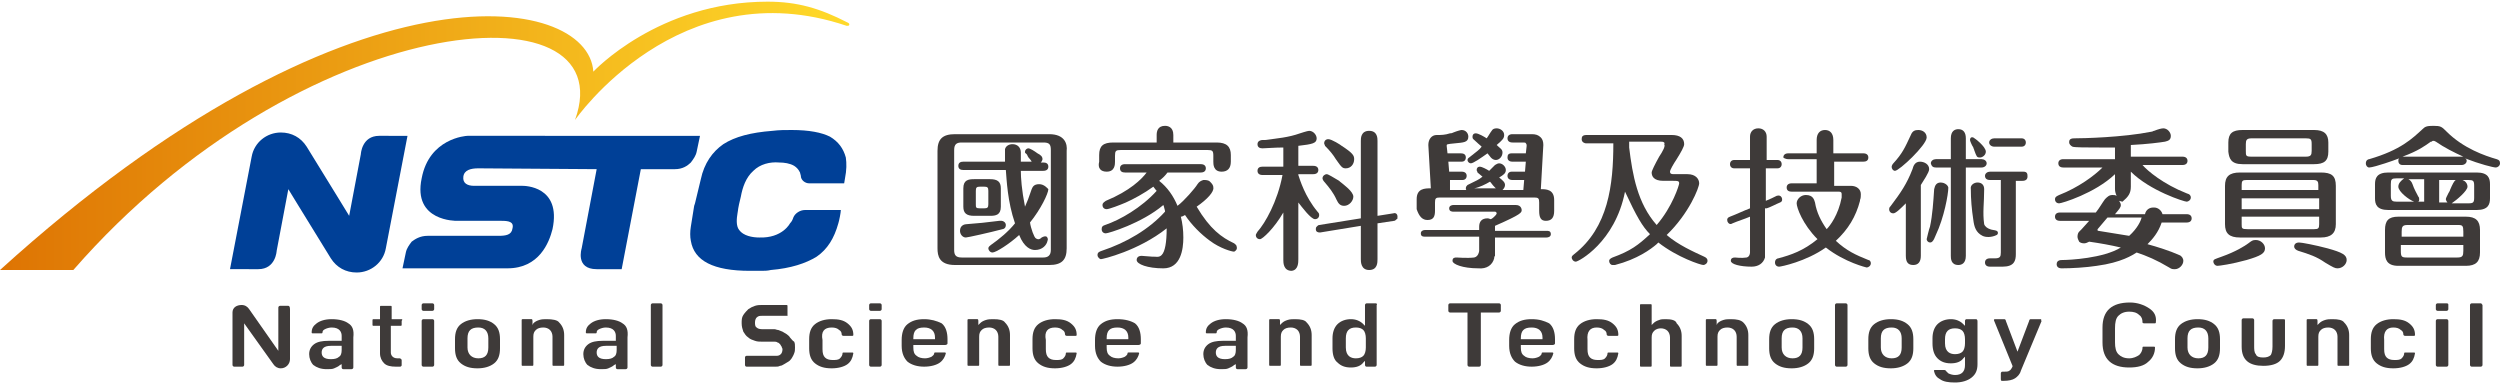 <?xml version="1.0" encoding="utf-8"?>
<!-- Generator: Adobe Illustrator 26.3.1, SVG Export Plug-In . SVG Version: 6.00 Build 0)  -->
<svg version="1.1" id="圖層_1" xmlns="http://www.w3.org/2000/svg" xmlns:xlink="http://www.w3.org/1999/xlink" x="0px" y="0px"
	 width="300px" height="46px" viewBox="0 0 300 46" style="enable-background:new 0 0 300 46;" xml:space="preserve">
<style type="text/css">
	.st0{fill:#3E3A39;}
	.st1{fill:url(#SVGID_1_);}
	.st2{fill:#004097;}
</style>
<g>
	<g>
		<g>
			<g>
				<path class="st0" d="M125.9,16.1h-11.3c-1.5,0-2.1,0.6-2.1,2v11.7c0,0.9,0.2,2,2.1,2h11.3c1.5,0,2.1-0.6,2.1-2V18.1
					C128.1,17.3,127.8,16.1,125.9,16.1z M125.2,30.9h-9.8c-0.7,0-0.9-0.3-0.9-0.9V18c0-0.7,0.3-0.9,0.9-0.9h9.8
					c0.7,0,0.9,0.2,0.9,0.9v12C126.1,30.7,125.7,30.9,125.2,30.9z"/>
				<path class="st0" d="M118.8,25.9c0.7,0,1.3-0.1,1.3-1.1v-2.2c0-0.8-0.4-1.1-1.3-1.1h-1.9c-0.7,0-1.3,0.1-1.3,1.1v2.2
					c0,0.8,0.4,1.1,1.3,1.1H118.8z M117.1,24.5v-1.6c0-0.4,0.1-0.5,0.5-0.5h0.5c0.4,0,0.5,0.1,0.5,0.5v1.6c0,0.4-0.1,0.5-0.5,0.5
					h-0.5C117.1,25,117.1,24.9,117.1,24.5z"/>
				<path class="st0" d="M124.7,22.1c-0.7,0-0.8,0.4-0.9,0.6l0,0c-0.4,1.2-0.5,1.4-0.8,2.1c-0.4-2-0.5-3.5-0.5-4.3h2.7
					c0.4,0,0.6-0.2,0.6-0.5c0-0.4-0.3-0.5-0.6-0.5h-0.3c0.1-0.1,0.2-0.3,0.2-0.4c0-0.3-0.2-0.5-0.6-0.7c-0.4-0.3-0.9-0.6-1.1-0.6
					c-0.2,0-0.4,0.2-0.4,0.4c0,0.1,0,0.2,0.1,0.2c0.1,0.1,0.2,0.2,0.2,0.3c0.1,0.2,0.2,0.3,0.3,0.4c0.1,0.1,0.2,0.3,0.2,0.3h-1.3
					v-1.1c0-0.6-0.4-1-1-1c-0.4,0-0.8,0.2-0.9,0.6c0,0.2,0,1.1,0,1.5h-5c-0.3,0-0.6,0.1-0.6,0.5c0,0.4,0.3,0.5,0.6,0.5h5.1
					c0.1,1.2,0.2,3.8,1.1,6.4c-0.8,1-1.9,1.9-2.9,2.6c-0.1,0.1-0.3,0.2-0.3,0.4c0,0.2,0.2,0.5,0.5,0.5c0.4,0,2-1,3.2-2.1
					c0.6,1.5,1.4,1.8,1.9,1.8c0,0,0,0,0,0c0.9,0,1.4-0.6,1.5-1.1c0.1-0.2,0-0.4-0.1-0.5c-0.2-0.1-0.4,0-0.6,0.1
					c-0.2,0.2-0.4,0.3-0.7,0.1c-0.2-0.1-0.6-1.2-0.7-1.9c1.3-1.6,2.2-3.5,2.2-4C125.7,22.6,125.3,22.1,124.7,22.1z"/>
				<path class="st0" d="M120.3,27.5c0.1,0,0.4-0.1,0.4-0.5c0-0.3-0.3-0.5-0.5-0.5c0,0-0.1,0-0.2,0c0,0-0.1,0-0.1,0
					c-1.5,0.2-2.6,0.3-3.9,0.4l0,0c-0.2,0-0.8,0.1-0.8,0.8c0,0.4,0.3,0.8,0.7,0.8C116.1,28.5,118.8,27.9,120.3,27.5L120.3,27.5z"/>
				<path class="st0" d="M295.9,26h-8.1c-1.2,0-1.6,0.5-1.6,1.6v2.7c0,0.8,0.2,1.6,1.6,1.6h8.1c1.2,0,1.7-0.5,1.7-1.6v-2.7
					C297.6,26.5,297.1,26,295.9,26z M295.6,29.4v0.7c0,0.6-0.1,0.8-0.7,0.8h-6.1c-0.6,0-0.7-0.1-0.7-0.8v-0.7H295.6z M295.6,27.8
					v0.6h-7.4v-0.6c0-0.6,0.1-0.8,0.7-0.8h6.1C295.5,27,295.6,27.1,295.6,27.8z"/>
				<path class="st0" d="M297.2,20.7h-10.6c-1.4,0-1.6,0.7-1.6,1.4v1.7c0,0.7,0.2,1.4,1.6,1.4h10.6c1.4,0,1.6-0.7,1.6-1.4v-1.7
					C298.8,21.4,298.6,20.7,297.2,20.7z M290.3,23.9c0-0.1,0-0.2-0.1-0.3c-0.2-0.4-0.5-0.9-0.7-1.5l0,0c-0.1-0.3-0.3-0.5-0.5-0.6
					h1.9v2.7h-0.8C290.3,24.2,290.3,24.1,290.3,23.9z M287.8,22.4c0,0.6,1.3,1.6,1.9,1.8h-2.1c-0.5,0-0.7-0.1-0.7-0.7v-1.4
					c0-0.6,0.1-0.7,0.7-0.7h0.9C288.1,21.7,287.8,22,287.8,22.4z M296.1,22.4c0-0.4-0.3-0.7-0.6-0.8h0.7c0.6,0,0.7,0.1,0.7,0.7v1.4
					c0,0.6-0.1,0.7-0.7,0.7h-2C294.8,24,296.1,22.9,296.1,22.4z M294,22.8c0,0.1-0.1,0.2-0.2,0.4c-0.2,0.4-0.3,0.6-0.3,0.7
					c0,0.1,0.1,0.3,0.2,0.4h-1v-2.7h2C294.5,21.7,294.3,22.1,294,22.8z"/>
				<path class="st0" d="M299.6,19.1c-1.4-0.4-4-1.3-6-3.3c-0.6-0.6-0.7-0.7-1.6-0.7c-0.8,0-1,0.1-1.3,0.4c-1.2,1.1-2.6,2.5-6.4,3.6
					c-0.1,0-0.4,0.1-0.4,0.5c0,0.3,0.2,0.5,0.4,0.5c0.3,0,1.3-0.3,1.9-0.5c0.6-0.2,1.2-0.4,1.7-0.6c-0.1,0.1-0.1,0.2-0.1,0.3
					c0,0.2,0.1,0.5,0.5,0.5h7.1c0.3,0,0.6-0.2,0.6-0.5c0-0.1,0-0.2-0.2-0.3c1.8,0.7,3.4,1.1,3.7,1.1c0.2,0,0.5-0.2,0.5-0.5
					C300,19.3,299.9,19.2,299.6,19.1z M295.4,18.8h-7.1c1.9-0.7,2.7-1.3,3.4-1.8l0.1,0c0.1-0.1,0.1-0.1,0.2-0.1c0.1,0,0.1,0,0.3,0.1
					c1,0.7,2.2,1.3,3.3,1.8C295.5,18.8,295.5,18.8,295.4,18.8z"/>
				<path class="st0" d="M155.8,31.1v-6.8c0.4,0.5,1.5,2,2,2c0.3,0,0.5-0.2,0.5-0.5c0-0.2-0.1-0.3-0.2-0.4c-1.5-1.8-2.1-3.8-2.3-4.4
					v-0.1h1.8c0.4,0,0.6-0.2,0.6-0.5c0-0.3-0.2-0.5-0.6-0.5h-1.8v-2.4c1.7-0.2,2.2-0.3,2.2-0.9c0-0.4-0.4-0.9-0.9-0.9
					c-0.2,0-1.1,0.3-1.1,0.3c-1.4,0.5-2.7,0.6-4.2,0.8l-0.3,0c-0.2,0-0.6,0.1-0.6,0.5c0,0.4,0.3,0.5,0.6,0.5c0.3,0,1.5-0.1,2.5-0.1
					V20h-2.5c-0.3,0-0.6,0.1-0.6,0.5c0,0.3,0.2,0.5,0.6,0.5h2.4c-0.6,3.2-2.1,5.8-3,6.8c-0.1,0.2-0.2,0.3-0.2,0.4
					c0,0.3,0.2,0.5,0.5,0.5c0.3,0,1.7-1.3,2.8-3.2v5.7c0,0.3,0,1.3,1,1.3C155.8,32.4,155.8,31.5,155.8,31.1z"/>
				<path class="st0" d="M160.4,24c0.2,0.4,0.4,0.7,0.9,0.7c0.6,0,1.1-0.6,1.1-1.1c0-0.6-1.1-1.4-1.6-1.8c0,0-0.1-0.1-0.1-0.1
					c-0.7-0.4-1.3-0.8-1.5-0.8c-0.2,0-0.5,0.2-0.5,0.5c0,0.1,0.1,0.3,0.2,0.4C159.5,22.5,160,23.1,160.4,24z"/>
				<path class="st0" d="M160.3,19.1L160.3,19.1c0.7,1,0.8,1.1,1.2,1.1c0.6,0,1-0.5,1-1.1c0-0.4-0.1-0.7-1.5-1.6
					c-0.1-0.1-1.2-0.8-1.6-0.8c-0.3,0-0.5,0.2-0.5,0.5c0,0.1,0.1,0.2,0.1,0.3C159.6,18.1,160,18.6,160.3,19.1z"/>
				<path class="st0" d="M167.7,26c0-0.3-0.2-0.5-0.5-0.4l-1.9,0.3v-9c0-0.3,0-1.2-1-1.2c-1,0-1,0.9-1,1.2v9.3l-5,0.8
					c-0.1,0-0.2,0.1-0.3,0.2c-0.1,0.1-0.1,0.2-0.1,0.3c0,0.3,0.2,0.4,0.5,0.4c0,0,0,0,0,0l4.9-0.8v4c0,0.3,0,1.3,1,1.3
					c1,0,1-0.9,1-1.3v-4.3l2-0.3c0.1,0,0.2-0.1,0.3-0.2C167.7,26.3,167.7,26.2,167.7,26z"/>
				<path class="st0" d="M270.7,28.8c-0.4,0-0.5,0.1-0.9,0.4c-0.4,0.3-1.5,1-3.2,1.6c-0.8,0.3-1,0.3-1,0.6c0,0.2,0.2,0.5,0.5,0.5
					c0.2,0,1.7-0.2,3.5-0.7c1.7-0.5,2.2-0.8,2.2-1.4C271.8,29.3,271.3,28.8,270.7,28.8z"/>
				<path class="st0" d="M268.8,28.5h9.7c1.2,0,1.8-0.5,1.8-1.6v-4.6c0-1.2-0.5-1.6-1.8-1.6h-9.7c-1.3,0-1.8,0.5-1.8,1.6v4.6
					C267,28,267.5,28.5,268.8,28.5z M269,22.8v-0.6c0-0.5,0.1-0.6,0.6-0.6h8c0.5,0,0.6,0.2,0.6,0.6v0.6H269z M269,25.1v-1.3h9.3v1.3
					H269z M269,26.9v-0.9h9.3v0.9c0,0.5-0.1,0.6-0.6,0.6h-8C269,27.5,269,27.4,269,26.9z"/>
				<path class="st0" d="M269.1,19.7h8.6c1.2,0,1.7-0.4,1.7-1.5v-1.1c0-1-0.5-1.5-1.7-1.5h-8.6c-1.2,0-1.7,0.4-1.7,1.5v1.1
					C267.5,19,267.7,19.7,269.1,19.7z M269.5,18.1v-0.8c0-0.5,0.1-0.7,0.7-0.7h6.5c0.6,0,0.7,0.1,0.7,0.7v0.8c0,0.5-0.1,0.7-0.7,0.7
					h-6.5C269.5,18.8,269.5,18.7,269.5,18.1z"/>
				<path class="st0" d="M279.3,29.8c-1.5-0.4-3.1-0.7-3.4-0.7c-0.4,0-0.6,0.2-0.6,0.5c0,0.2,0.2,0.4,0.5,0.5
					c1.3,0.4,2.2,0.7,3.2,1.4c1,0.6,1.2,0.7,1.5,0.7c0.6,0,1.1-0.5,1.1-1C281.6,30.6,281.1,30.3,279.3,29.8z"/>
				<path class="st0" d="M228.7,30.7c0,0.8,0.3,1.1,0.9,1.1c0.6,0,0.9-0.4,0.9-1.1v-8.5c0.3-0.5,1-1.5,1-1.9c0-0.6-0.6-0.9-1.1-0.9
					c-0.6,0-0.8,0.5-0.9,0.9l0,0c-0.7,1.8-1.4,2.8-2.6,4.4c-0.1,0.1-0.2,0.2-0.2,0.4c0,0.3,0.2,0.5,0.5,0.5c0.3,0,0.9-0.6,1.5-1.2
					V30.7z"/>
				<path class="st0" d="M227.4,20.5c0.5,0,3.8-3.1,3.8-4c0-0.6-0.5-0.9-1-0.9c-0.4,0-0.7,0.1-0.9,0.6c-0.7,1.5-1,2.2-2.1,3.4
					c-0.1,0.1-0.2,0.3-0.2,0.4C227,20.3,227.2,20.5,227.4,20.5z"/>
				<path class="st0" d="M232.9,21.9c-0.5,0-0.7,0.3-0.8,0.8c-0.1,1.5-0.2,3.1-0.5,4.5c-0.1,0.2-0.4,1.5-0.4,1.5
					c0,0.2,0.2,0.4,0.4,0.4c0.2,0,0.4-0.1,0.7-0.9c1-2.1,1.5-4.9,1.5-5.7C233.7,22.1,233.2,21.9,232.9,21.9z"/>
				<path class="st0" d="M232.3,20.1h1.8v10.6c0,0.3,0,1.1,0.9,1.1c0.4,0,0.9-0.2,0.9-1.1V20.1h1.9c0.3,0,0.6-0.2,0.6-0.5
					c0-0.3-0.3-0.5-0.6-0.5h-1.9v-2.5c0-0.7-0.3-1.1-0.9-1.1c-0.4,0-0.9,0.2-0.9,1.1v2.5h-1.8c-0.3,0-0.6,0.2-0.6,0.5
					C231.8,20,232,20.1,232.3,20.1z"/>
				<path class="st0" d="M236.9,18c0.3,0.8,0.3,0.9,0.7,0.9c0.3,0,0.7-0.3,0.7-0.7c0-0.6-1.3-1.6-1.5-1.7c-0.3-0.1-0.4,0.1-0.4,0.3
					c0,0.1,0.2,0.6,0.4,0.9C236.8,17.8,236.9,17.9,236.9,18z"/>
				<path class="st0" d="M242.8,20.6h-4c-0.3,0-0.6,0.2-0.6,0.5c0,0.3,0.2,0.5,0.6,0.5h1.3v8.7c0,0.5-0.1,0.7-0.7,0.7h-0.6
					c-0.4,0-0.6,0.2-0.6,0.5c0,0.3,0.2,0.5,0.6,0.5h1.5c1.4,0,1.6-0.7,1.6-1.5v-8.8h0.8c0.4,0,0.6-0.2,0.6-0.5
					C243.3,20.9,243.3,20.6,242.8,20.6z"/>
				<path class="st0" d="M239.3,17.6h3.3c0.3,0,0.5-0.2,0.5-0.5c0-0.3-0.2-0.5-0.5-0.5h-3.3c-0.3,0-0.6,0.2-0.6,0.5
					C238.7,17.4,239,17.6,239.3,17.6z"/>
				<path class="st0" d="M239.6,28.2c0.2-0.1,0.2-0.4,0-0.5c-0.2-0.1-0.6-0.1-0.8-0.2c-0.3-0.1-0.6-0.3-0.7-0.6
					c-0.2-1.4,0-2.5,0-4.2c0-0.5-0.3-0.8-0.8-0.8c-0.4,0-0.9,0.3-0.8,0.8c0,1.2,0.1,2.4,0.3,3.7c0.1,0.8,0.3,1.5,1.1,1.9
					C238.3,28.5,239,28.5,239.6,28.2z"/>
				<path class="st0" d="M198,28.1c-1.4,1.3-2.3,2-4.5,2.8c-0.2,0.1-0.4,0.2-0.4,0.4c0,0.3,0.2,0.5,0.4,0.5c0.1,0,0.1,0,0.2,0
					c0,0,0.1,0,0.1,0c2.7-0.7,4.3-1.9,5-2.5c0.1-0.1,0.1-0.1,0.2-0.2c2.3,1.8,5.1,2.7,5.4,2.7c0.2,0,0.5-0.2,0.5-0.5
					c0-0.3-0.2-0.4-0.4-0.5l0,0c-1.3-0.6-3.1-1.4-4.5-2.6c2.7-2.6,3.9-5.7,3.9-6.2c0-0.5-0.4-1.1-1.4-1.1h-1.7
					c-0.3,0-0.4-0.1-0.4-0.3c0-0.2,0.4-0.9,0.8-1.5c0.5-0.8,0.9-1.5,0.9-1.8c0-0.7-0.5-1.1-1.5-1.1h-10.2c-0.5,0-0.6,0.2-0.6,0.5
					c0,0.4,0.4,0.5,0.5,0.5h3.3c0,5-0.6,10.1-4.7,13.3c-0.1,0.1-0.3,0.2-0.3,0.4c0,0.2,0.2,0.5,0.5,0.5c0.3,0,4.7-2.3,5.9-8.4
					C196.4,26,197.1,27.2,198,28.1z M199.1,18.8c-0.5,0.9-0.9,1.7-0.9,1.9c0,0.4,0.2,1,1.4,1h1.2c0.5,0,0.7,0,0.7,0.3
					c0,0.2-0.8,2.8-2.7,5c-2.3-2.6-2.9-6-3.3-9.3l0-0.7h3.8c0.1,0,0.3,0,0.4,0.1c0,0,0.1,0.1,0,0.2
					C199.9,17.5,199.5,18.2,199.1,18.8z"/>
				<path class="st0" d="M132.8,20.6c1,0,1-0.9,1-1.2v-0.7c0-0.6,0.1-0.7,0.7-0.7h10.4c0.6,0,0.7,0.1,0.7,0.7v0.7c0,0.3,0,1.2,1,1.2
					c0.7,0,1.1-0.4,1.1-1.2v-0.8c0-1-0.5-1.5-1.7-1.5h-5.2v-0.9c0-1-0.7-1.1-1-1.1c-0.9,0-1,0.7-1,1.1v0.9h-5.2
					c-1.2,0-1.7,0.4-1.7,1.5v0.8C131.7,20.2,132.1,20.6,132.8,20.6z"/>
				<path class="st0" d="M142.2,25.8c0.8,1.2,1.9,2.3,3,3.1c1.2,0.9,2.6,1.3,2.9,1.3c0.2-0.1,0.4-0.3,0.3-0.6c0-0.2-0.2-0.3-0.3-0.4
					l0,0c-1.5-0.7-2.9-1.7-4.5-4.4c1.3-0.9,2.1-1.8,2-2.3c0-0.3-0.2-0.5-0.4-0.7c-0.2-0.2-0.5-0.2-0.8-0.2c-0.3,0.1-0.5,0.2-0.7,0.5
					c-0.3,0.5-1.6,2-2.4,2.6c-0.5-1.2-1.2-2.2-2.2-3c0.5-0.4,0.7-0.6,1-1l0,0h4c0.4,0,0.6-0.2,0.6-0.5c0-0.3-0.2-0.5-0.6-0.5H135
					c-0.4,0-0.6,0.2-0.6,0.5c0,0.4,0.3,0.5,0.6,0.5h2.6c-0.6,0.8-2,2.2-4.9,3.4c-0.1,0.1-0.4,0.2-0.4,0.5c0,0.3,0.2,0.5,0.5,0.5
					c0.3,0,1.6-0.5,2.3-0.8c0.9-0.4,2.2-1.1,3.3-1.9l0,0c0.1,0.1,0.2,0.3,0.4,0.5c-1.8,2-4.4,3.5-6.2,4.1c-0.3,0.1-0.4,0.2-0.4,0.5
					c0,0.3,0.2,0.5,0.5,0.5c0.3,0,4.3-1.2,6.9-3.4c0.1,0.2,0.1,0.4,0.2,0.7l0,0.1c-1.9,2.1-4.6,3.7-7.6,4.7
					c-0.3,0.1-0.5,0.2-0.5,0.5c0,0.3,0.3,0.5,0.4,0.5c0.2,0,4.5-1,7.9-3.7c0,1.7-0.2,2.8-0.6,3.2c-0.3,0.3-0.6,0.2-0.9,0.2
					c-0.1,0-0.1,0-0.2,0l-1.3-0.1c-0.4,0-0.6,0.2-0.6,0.5c0,0.5,1.3,1,3.2,1c2.1,0,2.4-2.3,2.4-3.7c0-0.9-0.1-1.7-0.3-2.5
					C141.9,26,142,25.9,142.2,25.8L142.2,25.8z"/>
				<path class="st0" d="M171.3,26.4c0.7,0,0.9-0.4,0.9-1.1v-1c0-0.5,0.1-0.6,0.6-0.6h11.3c0.5,0,0.6,0.1,0.6,0.6v1
					c0,0.8,0.2,1.2,0.8,1.2c0.7,0,1-0.4,1-1.2V24c0-1.3-1-1.3-1.6-1.3l0.3-5.3c0-0.4-0.1-0.7-0.3-0.9c-0.3-0.3-0.6-0.4-1.1-0.4h-2.3
					c-0.4,0-0.6,0.2-0.6,0.5c0,0.3,0.2,0.5,0.6,0.5h1.3c0.1,0,0.3,0,0.3,0.1c0.1,0.1,0.1,0.2,0.1,0.3l-0.1,0.9h-1.7
					c-0.4,0-0.5,0.2-0.5,0.5c0,0.3,0.2,0.5,0.6,0.5h1.6l-0.1,1.2h-1.6c-0.3,0-0.5,0.2-0.5,0.5c0,0.3,0.2,0.5,0.6,0.5h1.4l-0.1,1.2
					h-2.5c0.2-0.2,0.3-0.4,0.3-0.6c0-0.3-0.2-0.5-0.7-0.9c0.5-0.3,0.8-0.5,0.8-0.9c0-0.4-0.4-0.8-0.8-0.8c-0.2,0-0.3,0.1-0.5,0.2
					c-0.1,0.1-0.6,0.6-0.7,0.7c-0.3-0.2-0.9-0.5-1.1-0.5c-0.3,0-0.4,0.2-0.4,0.4c0,0.1,0.1,0.2,0.1,0.3c0.1,0.1,0.5,0.4,0.6,0.5
					c-0.5,0.4-0.6,0.4-1.8,1c-0.1,0.1-0.2,0.2-0.2,0.4c0,0.1,0,0.2,0.1,0.2h-2l0-1.2h1.5c0.3,0,0.5-0.2,0.5-0.5
					c0-0.3-0.2-0.5-0.6-0.5h-1.5l-0.1-1.2h1.6c0.4,0,0.5-0.3,0.5-0.5c0-0.4-0.3-0.5-0.6-0.5h-1.6l-0.1-0.9c0-0.2,0-0.2,1-0.3l0,0
					c1-0.1,1.6-0.1,1.6-0.8c0-0.4-0.3-0.8-0.8-0.8c-0.1,0-0.5,0.1-1,0.3c-0.2,0.1-0.3,0.1-0.4,0.1c-0.6,0.2-1.1,0.2-1.5,0.2l-0.1,0
					c-0.6,0-1,0.5-1,1.2l0.3,5.2c-0.7,0-1.7,0-1.7,1.3v1.2C170.3,26,170.7,26.4,171.3,26.4z M178.8,21.8c0.2,0.2,0.2,0.3,0.6,0.7
					c0,0,0.1,0.1,0.1,0.1h-2.6C177.5,22.5,178.3,22.1,178.8,21.8z"/>
				<path class="st0" d="M179.3,31C179.3,31,179.3,31,179.3,31c0-0.1,0-0.2,0.1-0.3c0,0,0-0.1,0-0.1c0,0,0,0,0-0.1h0
					c0-0.1,0-0.2,0-0.3v-1.7h6.2c0.2,0,0.5-0.1,0.5-0.4c0-0.4-0.3-0.4-0.5-0.4h-6.2v-0.4c0-0.1,0-0.1,0-0.2c3.2-1.4,3.2-1.6,3.2-1.9
					c0,0,0-0.6-0.7-0.6h-7.5c-0.2,0-0.5,0.1-0.5,0.4c0,0.4,0.4,0.4,0.5,0.4h5c0.1,0,0.2,0.1,0.2,0.2c0,0.2-0.6,0.7-0.7,0.7
					c-0.1,0-0.2-0.1-0.4-0.1c-0.7,0-1,0.4-1,1v0.4H171c-0.2,0-0.5,0.1-0.5,0.4c0,0.4,0.3,0.4,0.5,0.4h6.5v1.7c0,0.1-0.1,0.7-0.6,0.8
					c-0.8,0.1-2.1,0-2.1,0c-0.2,0-0.5,0-0.5,0.4c0,0.4,1.2,0.9,3.1,0.9C178.4,32.3,179.1,31.8,179.3,31z"/>
				<path class="st0" d="M255.7,22.4v-1.8c2.3,2.3,6.4,3.6,6.7,3.6c0.2,0,0.5-0.2,0.5-0.5c0-0.2-0.1-0.4-0.5-0.5
					c-2.8-1.1-4.7-2.7-5.3-3.4h4.8c0.4,0,0.6-0.2,0.6-0.5c0-0.3-0.2-0.5-0.6-0.5h-6.2v-1.4c2-0.1,3.5-0.3,4.1-0.4
					c0.4-0.1,0.7-0.2,0.7-0.7c0-0.4-0.4-0.9-0.9-0.9c-0.2,0-0.6,0.1-1.1,0.3c-0.1,0-0.2,0.1-0.3,0.1c-3.5,0.7-8.3,0.8-9.3,0.8
					c-0.6,0-0.6,0.3-0.6,0.5c0,0.2,0.2,0.4,0.4,0.5c0.2,0.1,1.8,0.1,3.2,0.1c0.8,0,1.5,0,1.9,0v1.4h-6.2c-0.4,0-0.6,0.2-0.6,0.5
					c0,0.2,0.1,0.5,0.6,0.5h4.7c-1,1-2.9,2.4-5.2,3.3c-0.2,0.1-0.5,0.2-0.5,0.5c0,0.3,0.2,0.5,0.5,0.5c0.3,0,4.3-1.2,6.7-3.5v1.8
					c0,0.3,0.1,0.6,0.2,0.8c-0.2-0.1-0.3-0.1-0.5-0.1c-0.4,0-0.6,0.2-0.9,0.5c-0.3,0.4-0.7,1.1-1.1,1.6h-4.3c-0.4,0-0.6,0.2-0.6,0.5
					c0,0.3,0.2,0.5,0.6,0.5h3.5l-0.9,1c0,0-0.1,0.1-0.1,0.1l-0.2,0.2c-0.1,0.1-0.2,0.3-0.2,0.6c0,0.2,0.1,0.4,0.2,0.6l0,0
					c0.1,0.1,0.3,0.2,0.6,0.2c0,0,0,0,0,0c0.2,0,0.4-0.1,0.6-0.2l0,0c1.4,0.2,2.5,0.4,3.8,0.7c-2.1,1.3-6.2,1.5-7,1.5
					c-0.2,0-0.7,0-0.7,0.5c0,0.3,0.2,0.5,0.6,0.5c1.2,0,2.9-0.1,4.2-0.3c3-0.4,4.3-1.3,4.8-1.6c1.2,0.4,2.4,0.9,3.9,1.8
					c0.3,0.2,0.4,0.2,0.7,0.2c0.5,0,1-0.5,1-1c0-0.3-0.2-0.6-0.5-0.7c-1.1-0.5-2.7-1-3.8-1.3c0.6-0.6,1.3-1.4,1.7-2.6h3
					c0.4,0,0.6-0.2,0.6-0.5c0-0.3-0.2-0.5-0.6-0.5h-2.9c-0.1-0.4-0.5-0.8-1-0.8h-0.1c-0.5,0-0.9,0.3-1,0.8h-3.6
					c0.5-0.6,0.7-0.8,0.7-1.1c0-0.2-0.1-0.3-0.2-0.5c0.1,0,0.3,0.1,0.4,0.1C255.4,23.6,255.7,23.2,255.7,22.4z M251.7,27.6
					c0-0.1,0-0.1,0.1-0.2c0.2-0.2,0.9-1.1,1.1-1.3h4.1c-0.1,0.4-0.5,1.3-1.5,2.2c-1.3-0.2-2.5-0.4-3.7-0.6
					C251.8,27.7,251.7,27.7,251.7,27.6z"/>
				<path class="st0" d="M214.6,19.1h3.4v2.9H215c-0.4,0-0.6,0.2-0.6,0.5c0,0.4,0.3,0.5,0.6,0.5h5.6c0.2,0,0.4,0,0.4,0.3
					c0,0.1,0,0.2,0,0.3l0,0.1c-0.4,2.1-1.4,3.4-1.8,3.8c-0.7-1-1.2-2-1.4-3.2c-0.1-0.3-0.2-0.9-1.1-0.9c-0.6,0-1.1,0.5-1.1,1
					c0,0.5,0.7,2.5,2.5,4.3c-1.7,1.4-3.2,1.9-4.7,2.3c-0.1,0-0.4,0.1-0.4,0.5c0,0.3,0.2,0.5,0.5,0.5c0.2,0,3.2-0.6,5.6-2.3
					c2.3,1.8,4.9,2.4,4.9,2.4c0.2,0,0.5-0.2,0.5-0.5c0-0.3-0.2-0.4-0.3-0.4l0,0c-1.5-0.6-2.6-1.1-3.9-2.3c1.5-1.4,2.4-2.9,2.9-4.8
					l0-0.1c0.1-0.2,0.1-0.5,0.1-0.7c0-0.6-0.5-1-1.2-1h-2v-2.9h3.5c0.3,0,0.6-0.1,0.6-0.5c0-0.3-0.2-0.5-0.6-0.5H220v-1.6
					c0-0.8-0.4-1.2-1-1.2c-0.6,0-1,0.4-1,1.2v1.6h-3.4c-0.4,0-0.6,0.2-0.6,0.5C214,18.9,214.2,19.1,214.6,19.1z"/>
				<path class="st0" d="M212,25c0.6-0.2,1.1-0.5,1.6-0.7c0.3-0.1,0.3-0.4,0.2-0.6c-0.1-0.2-0.3-0.3-0.6-0.2
					c-0.4,0.2-0.8,0.4-1.3,0.6v-3.9h1.4c0.3,0,0.5-0.2,0.5-0.5c0-0.3-0.2-0.5-0.5-0.5H212v-2.8c0-0.6-0.4-1-1-1s-1,0.4-1,1v2.8h-1.9
					c-0.3,0-0.5,0.2-0.5,0.5c0,0.3,0.2,0.5,0.5,0.5h1.9v4.8c-0.8,0.3-1.6,0.7-2.4,1c-0.3,0.1-0.4,0.3-0.3,0.6
					c0.1,0.2,0.3,0.4,0.6,0.2c0.7-0.3,1.4-0.5,2.1-0.8v4.3c0,0,0,0.5-0.4,0.6c-0.6,0.1-1.4,0-1.4,0c-0.3,0-0.5,0.1-0.5,0.4
					c0,0.4,1.1,0.7,2.5,0.7c0.8,0,1.4-0.4,1.6-1.1l0,0c0-0.1,0-0.1,0-0.2l0,0c0,0,0,0,0-0.1c0,0,0,0,0,0c0,0,0,0,0,0l0-0.1
					c0-0.1,0-0.1,0-0.2V25z"/>
				<path class="st0" d="M177.8,17.6c-0.3,0.4-0.5,0.5-1.5,1.3c0,0-0.2,0.1-0.2,0.3c0,0.2,0.2,0.4,0.4,0.4c0.3,0,1.3-0.7,2-1.2
					c0.1,0.1,0.3,0.4,0.4,0.5c0.1,0.1,0.3,0.3,0.6,0.3c0.4,0,0.8-0.4,0.8-0.9c0-0.4-0.3-0.5-0.7-0.9c0.7-0.6,0.9-0.8,0.9-1.2
					c0-0.5-0.5-0.8-0.9-0.8c-0.3,0-0.5,0.1-0.6,0.3c-0.1,0.1-0.5,0.8-0.6,0.9c-0.3-0.2-1-0.6-1.3-0.6c-0.3,0-0.4,0.2-0.4,0.4
					c0,0.1,0,0.2,0.1,0.3C177,16.9,177.8,17.6,177.8,17.6z"/>
			</g>
			<g>
				<linearGradient id="SVGID_1_" gradientUnits="userSpaceOnUse" x1="0" y1="16.264" x2="101.935" y2="16.264">
					<stop  offset="0" style="stop-color:#DE7403"/>
					<stop  offset="1" style="stop-color:#FFDA2A"/>
				</linearGradient>
				<path class="st1" d="M71.2,8.6C70.6-0.9,41.8-5.5,0,32.4h8.8C36.1,1.1,75-2.2,69,14.4c0,0,12.5-18.1,32.6-11.3
					c0.1,0,0.3,0,0.3-0.1c0.1-0.2-0.2-0.3-0.2-0.3c-3.3-1.7-6-2.5-9.6-2.5C79,0.2,71.2,8.6,71.2,8.6"/>
				<g>
					<path class="st2" d="M45.5,16.3c-2.1,0-2.2,2.2-2.2,2.2l-1.4,7.4l-1.1-1.8l-4-6.5c-0.7-1.1-1.8-1.7-3.1-1.7
						c-1.7,0-3.2,1.2-3.5,2.9l-2.6,13.5H31c2.1,0,2.2-2.2,2.2-2.2l1.4-7.4l1.1,1.8l4,6.5c0.7,1.1,1.8,1.7,3.1,1.7
						c1.7,0,3.2-1.2,3.5-2.9l2.6-13.5H45.5z"/>
					<path class="st2" d="M71.6,20.3l-1.8,9.5c0,0-0.8,2.5,1.8,2.5h3l2.3-12l0,0l4.1,0c0.9,0,1.5-0.4,1.9-0.8
						c0.3-0.4,0.6-0.8,0.7-1.3l0.4-1.9H56.1c-0.2,0-4.6,0.3-5.5,5.1c-1.1,5.2,4.2,5.1,4.2,5.1h5.4c0.8,0,1.5,0.1,1.3,0.9
						c-0.1,0.8-0.8,0.9-1.7,0.9l-8.5,0c-0.9,0-1.5,0.4-1.9,0.7c-0.3,0.4-0.6,0.8-0.7,1.3l-0.4,1.9l12.6,0c3.8,0,5-3.1,5.4-4.7
						c1.1-5.2-3.4-5.2-3.6-5.2h-5.8c-0.8,0-1.4-0.3-1.3-1.1c0.1-0.8,0.9-1,1.8-1L71.6,20.3z"/>
					<path class="st2" d="M99.6,16.4c-1-0.5-2.5-0.8-4.6-0.8c-0.8,0-1.5,0-2.3,0.1c-2.6,0.2-4.5,0.7-5.9,1.6
						c-1.3,0.9-2.3,2.3-2.7,4.2l-0.7,2.9l-0.1,0.3l-0.4,2.5c-0.1,0.6-0.1,1.2,0,1.7c0.4,2.4,2.7,3.6,7.1,3.6c0.5,0,0.9,0,1.3,0
						c0.4,0,0.8,0,1.2-0.1c2.4-0.2,4.2-0.8,5.5-1.6c1.3-0.9,2.1-2.2,2.6-4c0.1-0.3,0.3-1.3,0.3-1.6h-4.3c-0.6,0-1.2,0.4-1.4,0.9
						c-0.1,0.3-0.2,0.5-0.4,0.7c0,0-0.9,1.8-3.7,1.7c-0.8,0-1.9-0.2-2.4-0.9c-0.4-0.5-0.3-1.4-0.2-2c0.1-0.5,0-0.4,0.4-2
						c0.2-1.1,0.6-2.3,1.5-3.1c0.8-0.8,2-1.1,3.1-1c0.6,0,1.3,0.1,1.8,0.4c0.3,0.2,0.5,0.4,0.7,0.8c0,0.1,0.1,0.3,0.1,0.4
						c0,0.5,0.5,0.9,1,0.9l4.2,0l0.1-0.6c0.2-1,0.2-1.8,0.1-2.5C101.2,17.8,100.6,17,99.6,16.4"/>
				</g>
			</g>
		</g>
	</g>
	<g>
		<path class="st0" d="M51.9,36.4h-1.1c-0.1,0-0.2,0.1-0.2,0.2v0.5c0,0.1,0.1,0.2,0.2,0.2h1.1c0.1,0,0.2-0.1,0.2-0.2v-0.5
			C52.1,36.5,52,36.4,51.9,36.4z"/>
		<path class="st0" d="M105.6,36.4h-1.1c-0.1,0-0.2,0.1-0.2,0.2v0.5c0,0.1,0.1,0.2,0.2,0.2h1.1c0.1,0,0.2-0.1,0.2-0.2v-0.5
			C105.8,36.5,105.7,36.4,105.6,36.4z"/>
		<path class="st0" d="M293.6,36.4h-1.1c-0.1,0-0.2,0.1-0.2,0.2v0.5c0,0.1,0.1,0.2,0.2,0.2h1.1c0.1,0,0.2-0.1,0.2-0.2v-0.5
			C293.8,36.5,293.8,36.4,293.6,36.4z"/>
		<g>
			<path class="st0" d="M79.3,36.4h-1c-0.1,0-0.2,0.1-0.2,0.2v7.2c0,0.1,0.1,0.2,0.2,0.2h1c0.1,0,0.2-0.1,0.2-0.2v-7.2
				C79.5,36.5,79.4,36.4,79.3,36.4z"/>
			<path class="st0" d="M34.6,36.7h-1c-0.1,0-0.2,0.1-0.2,0.2v5.2l-3.5-5c-0.2-0.3-0.5-0.5-0.9-0.5c-0.6,0-1.1,0.3-1.1,0.9v6.3
				c0,0.1,0.1,0.2,0.2,0.2h1c0.1,0,0.2-0.1,0.2-0.2v-5l3.5,4.9c0.2,0.3,0.5,0.5,0.9,0.5h0c0.6,0,1.1-0.5,1.1-1.1v-6
				C34.8,36.8,34.7,36.7,34.6,36.7z"/>
			<path class="st0" d="M41.8,38.8c-0.4-0.3-1.1-0.5-2-0.5c-0.8,0-1.4,0.2-1.8,0.5c-0.4,0.3-0.6,0.6-0.6,1.1c0,0,0,0.1,0.1,0.1
				c0.1,0,0.8,0,1.1,0c0.1,0,0.1-0.1,0.1-0.1c0-0.2,0.1-0.3,0.3-0.4c0.2-0.1,0.5-0.2,0.8-0.2c1,0,1.2,0.6,1.2,1v0.6h-1.6
				c-0.7,0-1.3,0.1-1.7,0.4c-0.4,0.3-0.6,0.7-0.6,1.2c0,0.5,0.2,1,0.5,1.3c0.4,0.3,0.9,0.5,1.6,0.5c0.4,0,0.7,0,0.9-0.1
				c0.2-0.1,0.5-0.2,0.7-0.4l0.2-0.1v0.4c0,0,0,0.2,0.2,0.2c0.2,0,1,0,1,0c0.1,0,0.2-0.1,0.2-0.2v-3.6
				C42.5,39.6,42.3,39.1,41.8,38.8z M41,42c0,0.4-0.1,0.7-0.3,0.8c-0.2,0.2-0.5,0.3-1,0.3c-0.9,0-1.1-0.4-1.1-0.8
				c0-0.4,0.2-0.8,1.1-0.8H41V42z"/>
			<path class="st0" d="M74.7,38.8c-0.4-0.3-1.1-0.5-2-0.5c-0.8,0-1.4,0.2-1.8,0.5c-0.4,0.3-0.6,0.6-0.6,1.1c0,0,0,0.1,0.1,0.1
				c0.1,0,0.8,0,1.1,0c0.1,0,0.1-0.1,0.1-0.1c0-0.2,0.1-0.3,0.3-0.4c0.2-0.1,0.5-0.2,0.8-0.2c1,0,1.2,0.6,1.2,1v0.6h-1.6
				c-0.7,0-1.3,0.1-1.7,0.4c-0.4,0.3-0.6,0.7-0.6,1.2c0,0.5,0.2,1,0.5,1.3c0.4,0.3,0.9,0.5,1.6,0.5c0.4,0,0.7,0,0.9-0.1
				c0.2-0.1,0.5-0.2,0.7-0.4l0.2-0.1v0.4c0,0,0,0.2,0.2,0.2c0.2,0,1,0,1,0c0.1,0,0.2-0.1,0.2-0.2v-3.6
				C75.4,39.6,75.2,39.1,74.7,38.8z M74,42c0,0.4-0.1,0.7-0.3,0.8c-0.2,0.2-0.5,0.3-1,0.3c-0.9,0-1.1-0.4-1.1-0.8
				c0-0.4,0.2-0.8,1.1-0.8H74V42z"/>
			<path class="st0" d="M149.1,38.8c-0.4-0.3-1.1-0.5-2-0.5c-0.8,0-1.4,0.2-1.8,0.5c-0.4,0.3-0.6,0.6-0.6,1.1c0,0,0,0.1,0.1,0.1
				c0.1,0,0.8,0,1.1,0c0.1,0,0.1-0.1,0.1-0.1c0-0.2,0.1-0.3,0.3-0.4c0.2-0.1,0.5-0.2,0.8-0.2c1,0,1.2,0.6,1.2,1v0.6h-1.6
				c-0.7,0-1.3,0.1-1.7,0.4c-0.4,0.3-0.6,0.7-0.6,1.2c0,0.5,0.2,1,0.5,1.3c0.4,0.3,0.9,0.5,1.6,0.5c0.4,0,0.7,0,0.9-0.1
				c0.2-0.1,0.5-0.2,0.7-0.4l0.2-0.1v0.4c0,0,0,0.2,0.2,0.2c0.2,0,1,0,1,0c0.1,0,0.2-0.1,0.2-0.2v-3.6
				C149.8,39.6,149.6,39.1,149.1,38.8z M148.3,42c0,0.4-0.1,0.7-0.3,0.8c-0.2,0.2-0.5,0.3-1,0.3c-0.9,0-1.1-0.4-1.1-0.8
				c0-0.4,0.2-0.8,1.1-0.8h1.3V42z"/>
			<path class="st0" d="M57.3,38.3c-0.8,0-1.5,0.2-2,0.6c-0.5,0.4-0.7,1-0.7,1.8v1.1c0,0.8,0.2,1.4,0.7,1.8c0.5,0.4,1.1,0.6,2,0.6
				c0.8,0,1.5-0.2,2-0.6c0.5-0.4,0.7-1,0.7-1.8v-1.1c0-0.8-0.2-1.4-0.7-1.8C58.8,38.5,58.2,38.3,57.3,38.3z M58.6,41.7
				c0,0.9-0.4,1.3-1.2,1.3c-0.8,0-1.3-0.5-1.3-1.3v-1.1c0-0.9,0.4-1.3,1.3-1.3c0.8,0,1.2,0.5,1.2,1.3V41.7z"/>
			<path class="st0" d="M65.6,38.3c-0.3,0-0.6,0-0.9,0.1c-0.3,0.1-0.5,0.2-0.7,0.4L63.9,39c0,0,0-0.4,0-0.5c0-0.2-0.1-0.2-0.1-0.2
				h-1.1c-0.1,0-0.1,0.1-0.1,0.1v5.4c0,0.1,0.1,0.1,0.1,0.1h1.2c0.1,0,0.1-0.1,0.1-0.1v-3.4c0-0.4,0.1-0.6,0.3-0.8
				c0.2-0.2,0.5-0.3,0.9-0.3c0.3,0,0.6,0.1,0.8,0.3c0.2,0.2,0.3,0.5,0.3,0.8v3.4c0,0.1,0.1,0.1,0.1,0.1h1.2c0.1,0,0.1-0.1,0.1-0.1
				v-3.6c0-0.6-0.2-1.1-0.6-1.5C66.9,38.4,66.3,38.3,65.6,38.3z"/>
			<path class="st0" d="M155.4,38.3c-0.3,0-0.6,0-0.9,0.1c-0.3,0.1-0.5,0.2-0.7,0.4l-0.2,0.2c0,0,0-0.4,0-0.5c0-0.2-0.1-0.2-0.1-0.2
				h-1.1c-0.1,0-0.1,0.1-0.1,0.1v5.4c0,0.1,0.1,0.1,0.1,0.1h1.2c0.1,0,0.1-0.1,0.1-0.1v-3.4c0-0.4,0.1-0.6,0.3-0.8
				c0.2-0.2,0.5-0.3,0.9-0.3c0.3,0,0.6,0.1,0.8,0.3c0.2,0.2,0.3,0.5,0.3,0.8v3.4c0,0.1,0.1,0.1,0.1,0.1h1.2c0.1,0,0.1-0.1,0.1-0.1
				v-3.6c0-0.6-0.2-1.1-0.6-1.5C156.6,38.4,156.1,38.3,155.4,38.3z"/>
			<path class="st0" d="M207.7,38.3c-0.3,0-0.6,0-0.9,0.1c-0.3,0.1-0.5,0.2-0.7,0.4L206,39c0,0,0-0.4,0-0.5c0-0.2-0.1-0.2-0.1-0.2
				h-1.1c-0.1,0-0.1,0.1-0.1,0.1v5.4c0,0.1,0.1,0.1,0.1,0.1h1.2c0.1,0,0.1-0.1,0.1-0.1v-3.4c0-0.4,0.1-0.6,0.3-0.8
				c0.2-0.2,0.5-0.3,0.9-0.3c0.3,0,0.6,0.1,0.8,0.3c0.2,0.2,0.3,0.5,0.3,0.8v3.4c0,0.1,0.1,0.1,0.1,0.1h1.2c0.1,0,0.1-0.1,0.1-0.1
				v-3.6c0-0.6-0.2-1.1-0.6-1.5C208.9,38.4,208.4,38.3,207.7,38.3z"/>
			<path class="st0" d="M279.9,38.3c-0.3,0-0.6,0-0.9,0.1c-0.3,0.1-0.5,0.2-0.7,0.4l-0.2,0.2c0,0,0-0.4,0-0.5c0-0.2-0.1-0.2-0.1-0.2
				h-1.1c-0.1,0-0.1,0.1-0.1,0.1v5.4c0,0.1,0.1,0.1,0.1,0.1h1.2c0.1,0,0.1-0.1,0.1-0.1v-3.4c0-0.4,0.1-0.6,0.3-0.8
				c0.2-0.2,0.5-0.3,0.9-0.3c0.3,0,0.6,0.1,0.8,0.3c0.2,0.2,0.3,0.5,0.3,0.8v3.4c0,0.1,0.1,0.1,0.1,0.1h1.2c0.1,0,0.1-0.1,0.1-0.1
				v-3.6c0-0.6-0.2-1.1-0.6-1.5C281.1,38.4,280.6,38.3,279.9,38.3z"/>
			<path class="st0" d="M119.2,38.3c-0.3,0-0.6,0-0.9,0.1c-0.3,0.1-0.5,0.2-0.7,0.4l-0.2,0.2c0,0,0-0.4,0-0.5c0-0.2-0.1-0.2-0.1-0.2
				h-1.1c-0.1,0-0.1,0.1-0.1,0.1v5.4c0,0.1,0.1,0.1,0.1,0.1h1.2c0.1,0,0.1-0.1,0.1-0.1v-3.4c0-0.4,0.1-0.6,0.3-0.8
				c0.2-0.2,0.5-0.3,0.9-0.3c0.3,0,0.6,0.1,0.8,0.3c0.2,0.2,0.3,0.5,0.3,0.8v3.4c0,0.1,0.1,0.1,0.1,0.1h1.2c0.1,0,0.1-0.1,0.1-0.1
				v-3.6c0-0.6-0.2-1.1-0.6-1.5C120.4,38.4,119.9,38.3,119.2,38.3z"/>
			<path class="st0" d="M94.8,40.5c-0.1-0.2-0.3-0.3-0.4-0.4c-0.2-0.1-0.3-0.2-0.5-0.3c-0.2-0.1-0.3-0.1-0.5-0.2
				c-0.2,0-0.3-0.1-0.5-0.1h0h-1.5c-0.3,0-0.5-0.1-0.6-0.2c-0.2-0.1-0.2-0.4-0.2-0.6c0-0.3,0.1-0.5,0.2-0.6c0.2-0.2,0.4-0.2,0.6-0.2
				c0,0,2.8,0,3,0s0.1-0.1,0.1-0.1v-1.1c0,0,0-0.1-0.1-0.1c-0.1,0-3,0-3,0c-0.2,0-0.5,0-0.8,0.1c-0.3,0.1-0.5,0.2-0.8,0.4
				c-0.2,0.2-0.4,0.4-0.6,0.7c-0.2,0.3-0.2,0.6-0.2,1s0.1,0.7,0.2,1c0.2,0.3,0.3,0.5,0.6,0.7c0.2,0.2,0.5,0.3,0.8,0.4
				c0.3,0.1,0.5,0.1,0.8,0.1h1.5c0.1,0,0.3,0,0.4,0.1c0.1,0,0.2,0.1,0.3,0.2c0.1,0.1,0.1,0.2,0.2,0.3c0,0.1,0.1,0.2,0.1,0.3
				c0,0.3-0.1,0.5-0.2,0.6c-0.2,0.2-0.4,0.2-0.6,0.2c0,0-3.3,0-3.5,0c-0.2,0-0.2,0.2-0.2,0.2v0.9c0,0,0,0.2,0.2,0.2s3.5,0,3.5,0
				c0.2,0,0.3,0,0.5-0.1c0.2,0,0.3-0.1,0.5-0.2c0.2-0.1,0.3-0.2,0.5-0.3c0.2-0.1,0.3-0.3,0.4-0.4c0.1-0.2,0.2-0.3,0.3-0.6
				c0.1-0.2,0.1-0.5,0.1-0.7c0-0.3,0-0.5-0.1-0.7C95.1,40.9,95,40.7,94.8,40.5z"/>
			<path class="st0" d="M99.8,39.3c0.4,0,0.7,0.1,0.9,0.3c0.2,0.1,0.3,0.3,0.3,0.5c0,0.2,0.2,0.2,0.2,0.2h1.1c0,0,0.1,0,0.1-0.1
				c0-0.6-0.2-1-0.7-1.4c-0.5-0.4-1.1-0.5-1.9-0.5c-0.8,0-1.5,0.2-2,0.6c-0.5,0.4-0.7,1-0.7,1.8v1.1c0,0.8,0.2,1.4,0.7,1.8
				c0.5,0.4,1.1,0.6,2,0.6c0.8,0,1.5-0.2,1.9-0.5c0.4-0.3,0.6-0.7,0.7-1.3c0,0,0-0.1-0.1-0.1c-0.1,0-1,0-1.1,0s-0.1,0.1-0.1,0.1
				c0,0.2-0.1,0.4-0.3,0.6c-0.2,0.2-0.5,0.2-0.9,0.2c-0.4,0-0.7-0.1-0.9-0.3c-0.2-0.2-0.3-0.5-0.3-1v-1.1
				C98.5,39.8,98.9,39.3,99.8,39.3z"/>
			<path class="st0" d="M126.6,39.3c0.4,0,0.7,0.1,0.9,0.3c0.2,0.1,0.3,0.3,0.3,0.5c0,0.2,0.2,0.2,0.2,0.2h1.1c0,0,0.1,0,0.1-0.1
				c0-0.6-0.2-1-0.7-1.4c-0.5-0.4-1.1-0.5-1.9-0.5c-0.8,0-1.5,0.2-2,0.6c-0.5,0.4-0.7,1-0.7,1.8v1.1c0,0.8,0.2,1.4,0.7,1.8
				c0.5,0.4,1.1,0.6,2,0.6c0.8,0,1.5-0.2,1.9-0.5c0.4-0.3,0.6-0.7,0.7-1.3c0,0,0-0.1-0.1-0.1s-1,0-1.1,0c-0.1,0-0.1,0.1-0.1,0.1
				c0,0.2-0.1,0.4-0.3,0.6c-0.2,0.2-0.5,0.2-0.9,0.2c-0.4,0-0.7-0.1-0.9-0.3c-0.2-0.2-0.3-0.5-0.3-1v-1.1
				C125.3,39.8,125.7,39.3,126.6,39.3z"/>
			<path class="st0" d="M191.6,39.3c0.4,0,0.7,0.1,0.9,0.3c0.2,0.1,0.3,0.3,0.3,0.5c0,0.2,0.2,0.2,0.2,0.2h1.1c0,0,0.1,0,0.1-0.1
				c0-0.6-0.2-1-0.7-1.4c-0.5-0.4-1.1-0.5-1.9-0.5c-0.8,0-1.5,0.2-2,0.6c-0.5,0.4-0.7,1-0.7,1.8v1.1c0,0.8,0.2,1.4,0.7,1.8
				c0.5,0.4,1.1,0.6,2,0.6c0.8,0,1.5-0.2,1.9-0.5c0.4-0.3,0.6-0.7,0.7-1.3c0,0,0-0.1-0.1-0.1c-0.1,0-1,0-1.1,0
				c-0.1,0-0.1,0.1-0.1,0.1c0,0.2-0.1,0.4-0.3,0.6c-0.2,0.2-0.5,0.2-0.9,0.2c-0.4,0-0.7-0.1-0.9-0.3c-0.2-0.2-0.3-0.5-0.3-1v-1.1
				C190.4,39.8,190.8,39.3,191.6,39.3z"/>
			<path class="st0" d="M287.2,39.3c0.4,0,0.7,0.1,0.9,0.3c0.2,0.1,0.3,0.3,0.3,0.5c0,0.2,0.2,0.2,0.2,0.2h1.1c0,0,0.1,0,0.1-0.1
				c0-0.6-0.2-1-0.7-1.4c-0.5-0.4-1.1-0.5-1.9-0.5c-0.8,0-1.5,0.2-2,0.6c-0.5,0.4-0.7,1-0.7,1.8v1.1c0,0.8,0.2,1.4,0.7,1.8
				c0.5,0.4,1.1,0.6,2,0.6c0.8,0,1.5-0.2,1.9-0.5c0.4-0.3,0.6-0.7,0.7-1.3c0,0,0-0.1-0.1-0.1c-0.1,0-1,0-1.1,0
				c-0.1,0-0.1,0.1-0.1,0.1c0,0.2-0.1,0.4-0.3,0.6c-0.2,0.2-0.5,0.2-0.9,0.2c-0.4,0-0.7-0.1-0.9-0.3c-0.2-0.2-0.3-0.5-0.3-1v-1.1
				C286,39.8,286.4,39.3,287.2,39.3z"/>
			<path class="st0" d="M110.9,38.3c-0.9,0-1.5,0.2-2,0.6c-0.5,0.4-0.7,1.1-0.7,1.9v0.7c0,0.9,0.3,1.5,0.7,1.9
				c0.5,0.4,1.2,0.6,2,0.6c0.8,0,1.5-0.2,1.9-0.5c0.4-0.3,0.6-0.7,0.7-1.1c0,0,0-0.1-0.1-0.1c-0.1,0-1.1,0-1.2,0
				c-0.1,0-0.1,0.1-0.1,0.1c0,0.2-0.2,0.3-0.3,0.4c-0.2,0.1-0.5,0.2-0.8,0.2c-0.4,0-0.8-0.1-1-0.3c-0.3-0.2-0.4-0.5-0.4-1v-0.3h3.8
				c0,0,0.3,0,0.3-0.2s0-0.5,0-0.5c0-0.8-0.2-1.5-0.7-1.9C112.4,38.5,111.7,38.3,110.9,38.3z M112.2,40.7h-2.6v-0.1
				c0-0.5,0.1-0.8,0.3-1c0.2-0.2,0.5-0.3,1-0.3c0.8,0,1.3,0.4,1.3,1.2V40.7z"/>
			<path class="st0" d="M134.1,38.3c-0.9,0-1.5,0.2-2,0.6c-0.5,0.4-0.7,1.1-0.7,1.9v0.7c0,0.9,0.3,1.5,0.7,1.9
				c0.5,0.4,1.2,0.6,2,0.6c0.8,0,1.5-0.2,1.9-0.5c0.4-0.3,0.6-0.7,0.7-1.1c0,0,0-0.1-0.1-0.1c-0.1,0-1.1,0-1.2,0
				c-0.1,0-0.1,0.1-0.1,0.1c0,0.2-0.2,0.3-0.3,0.4c-0.2,0.1-0.5,0.2-0.8,0.2c-0.4,0-0.8-0.1-1-0.3c-0.3-0.2-0.4-0.5-0.4-1v-0.3h3.8
				c0,0,0.3,0,0.3-0.2s0-0.5,0-0.5c0-0.8-0.2-1.5-0.7-1.9C135.7,38.5,135,38.3,134.1,38.3z M135.4,40.7h-2.6v-0.1
				c0-0.5,0.1-0.8,0.3-1c0.2-0.2,0.5-0.3,1-0.3c0.8,0,1.3,0.4,1.3,1.2V40.7z"/>
			<path class="st0" d="M183.8,38.3c-0.9,0-1.5,0.2-2,0.6c-0.5,0.4-0.7,1.1-0.7,1.9v0.7c0,0.9,0.3,1.5,0.7,1.9
				c0.5,0.4,1.2,0.6,2,0.6c0.8,0,1.5-0.2,1.9-0.5c0.4-0.3,0.6-0.7,0.7-1.1c0,0,0-0.1-0.1-0.1c-0.1,0-1.1,0-1.2,0
				c-0.1,0-0.1,0.1-0.1,0.1c0,0.2-0.2,0.3-0.3,0.4c-0.2,0.1-0.5,0.2-0.8,0.2c-0.4,0-0.8-0.1-1-0.3c-0.3-0.2-0.4-0.5-0.4-1v-0.3h3.8
				c0,0,0.3,0,0.3-0.2s0-0.5,0-0.5c0-0.8-0.2-1.5-0.7-1.9C185.3,38.5,184.7,38.3,183.8,38.3z M185.1,40.7h-2.6v-0.1
				c0-0.5,0.1-0.8,0.3-1c0.2-0.2,0.5-0.3,1-0.3c0.8,0,1.3,0.4,1.3,1.2V40.7z"/>
			<path class="st0" d="M165.1,36.4h-1.1c-0.1,0-0.2,0.1-0.2,0.2v2.5l-0.2-0.2c-0.4-0.4-0.9-0.6-1.5-0.6c-0.6,0-1.2,0.2-1.6,0.6
				c-0.4,0.4-0.6,1-0.6,1.7v1.2c0,0.8,0.2,1.4,0.6,1.7c0.4,0.4,0.9,0.6,1.6,0.6c0.7,0,1.2-0.2,1.5-0.6l0.2-0.2v0.5
				c0,0,0,0.2,0.2,0.2c0.2,0,1,0,1,0c0.1,0,0.2-0.1,0.2-0.2v-7.2C165.3,36.5,165.2,36.4,165.1,36.4z M163.9,41.7
				c0,0.4-0.1,0.8-0.3,1c-0.2,0.2-0.5,0.3-0.9,0.3c-0.5,0-1.2-0.2-1.2-1.3v-1.1c0-0.9,0.4-1.3,1.2-1.3c0.4,0,0.7,0.1,0.9,0.3
				c0.2,0.2,0.3,0.6,0.3,1V41.7z"/>
			<path class="st0" d="M221.5,36.4h-1.1c-0.1,0-0.2,0.1-0.2,0.2v7.2c0,0.1,0.1,0.2,0.2,0.2h1.1c0.1,0,0.2-0.1,0.2-0.2v-7.2
				C221.7,36.5,221.6,36.4,221.5,36.4z"/>
			<path class="st0" d="M297.7,36.4h-1.1c-0.1,0-0.2,0.1-0.2,0.2v7.2c0,0.1,0.1,0.2,0.2,0.2h1.1c0.1,0,0.2-0.1,0.2-0.2v-7.2
				C297.8,36.5,297.8,36.4,297.7,36.4z"/>
			<path class="st0" d="M199.9,38.3c-0.3,0-0.6,0-0.8,0.1c-0.3,0.1-0.5,0.2-0.7,0.4l-0.2,0.2v-2.4c0-0.1-0.1-0.1-0.1-0.1h-1.2
				c-0.1,0-0.1,0.1-0.1,0.1v7.3c0,0.1,0.1,0.1,0.1,0.1h1.2c0.1,0,0.1-0.1,0.1-0.1v-3.4c0-0.4,0.1-0.6,0.3-0.8
				c0.2-0.2,0.5-0.3,0.8-0.3c0.3,0,0.6,0.1,0.8,0.3c0.2,0.2,0.3,0.5,0.3,0.8v3.4c0,0.1,0.1,0.1,0.1,0.1h1.2c0.1,0,0.1-0.1,0.1-0.1
				v-3.6c0-0.6-0.2-1.1-0.6-1.5C201.1,38.4,200.5,38.3,199.9,38.3z"/>
			<path class="st0" d="M215,38.3c-0.8,0-1.5,0.2-2,0.6c-0.5,0.4-0.7,1-0.7,1.8v1.1c0,0.8,0.2,1.4,0.7,1.8c0.5,0.4,1.1,0.6,2,0.6
				c0.8,0,1.5-0.2,2-0.6c0.5-0.4,0.7-1,0.7-1.8v-1.1c0-0.8-0.2-1.4-0.7-1.8C216.5,38.5,215.9,38.3,215,38.3z M216.3,41.7
				c0,0.9-0.4,1.3-1.2,1.3c-0.8,0-1.3-0.5-1.3-1.3v-1.1c0-0.9,0.4-1.3,1.3-1.3c0.8,0,1.2,0.5,1.2,1.3V41.7z"/>
			<path class="st0" d="M226.9,38.3c-0.8,0-1.5,0.2-2,0.6c-0.5,0.4-0.7,1-0.7,1.8v1.1c0,0.8,0.2,1.4,0.7,1.8c0.5,0.4,1.1,0.6,2,0.6
				c0.8,0,1.5-0.2,2-0.6c0.5-0.4,0.7-1,0.7-1.8v-1.1c0-0.8-0.2-1.4-0.7-1.8C228.4,38.5,227.8,38.3,226.9,38.3z M228.2,41.7
				c0,0.9-0.4,1.3-1.2,1.3c-0.8,0-1.3-0.5-1.3-1.3v-1.1c0-0.9,0.4-1.3,1.3-1.3c0.8,0,1.2,0.5,1.2,1.3V41.7z"/>
			<path class="st0" d="M237.1,38.3c-0.2,0-0.9,0-1.1,0c-0.2,0-0.2,0.2-0.2,0.2v0.6l-0.2-0.2c-0.4-0.4-0.9-0.6-1.5-0.6
				c-0.6,0-1.2,0.2-1.6,0.6c-0.4,0.4-0.6,1-0.6,1.7v0.6c0,0.8,0.2,1.4,0.6,1.8c0.4,0.4,0.9,0.6,1.6,0.6c0.7,0,1.2-0.2,1.5-0.6
				l0.2-0.2v1c0,0.8-0.4,1.2-1.2,1.2c-0.3,0-0.6-0.1-0.8-0.2c-0.1-0.1-0.2-0.2-0.3-0.3c0,0,0-0.1-0.2-0.1c-0.2,0-0.9,0-1.1,0
				c-0.2,0-0.1,0.1-0.1,0.2c0.1,0.4,0.3,0.7,0.7,0.9c0.4,0.3,1,0.4,1.8,0.4c0.8,0,1.5-0.2,2-0.6c0.5-0.4,0.7-0.9,0.7-1.6v-5.1
				C237.3,38.5,237.3,38.3,237.1,38.3z M235.8,41.2c0,0.4-0.1,0.8-0.3,1c-0.2,0.2-0.5,0.3-0.9,0.3c-0.5,0-1.2-0.2-1.2-1.3v-0.5
				c0-0.9,0.4-1.3,1.2-1.3c0.4,0,0.7,0.1,0.9,0.3c0.2,0.2,0.3,0.6,0.3,1V41.2z"/>
			<path class="st0" d="M244.9,38.3c-0.2,0-1,0-1.2,0s-0.2,0.2-0.2,0.2l-1.4,3.7l-1.4-3.7c0,0,0-0.2-0.2-0.2c-0.2,0-0.9,0-1.1,0
				c-0.2,0-0.1,0.2-0.1,0.2l2.2,5.4l0,0.1c-0.1,0.2-0.2,0.4-0.4,0.5c-0.1,0.1-0.4,0.1-0.6,0.1c0,0,0,0-0.2,0c-0.2,0-0.2,0.2-0.2,0.2
				s0,0.5,0,0.7c0,0.2,0.1,0.2,0.1,0.2h0.3c0.5,0,1-0.1,1.3-0.3c0.3-0.2,0.6-0.5,0.7-0.9l2.5-6C244.9,38.6,245,38.3,244.9,38.3z"/>
			<path class="st0" d="M257.9,37c-0.6-0.4-1.4-0.7-2.3-0.7c-2.2,0-3.3,1-3.3,3v1.8c0,2,1.1,3,3.2,3c1,0,1.8-0.2,2.3-0.7
				c0.5-0.4,0.8-1,0.8-1.7c0,0,0-0.1-0.1-0.1c-0.1,0-1.2,0-1.3,0c-0.1,0-0.1,0.1-0.1,0.1c0,0.4-0.2,0.7-0.4,0.9
				c-0.3,0.2-0.7,0.4-1.2,0.4c-0.6,0-1-0.2-1.3-0.5c-0.3-0.3-0.4-0.8-0.4-1.4v-1.7c0-0.7,0.1-1.2,0.4-1.5c0.3-0.3,0.7-0.5,1.3-0.5
				c0.5,0,0.9,0.1,1.2,0.4c0.3,0.2,0.4,0.5,0.4,0.9c0,0,0,0.1,0.2,0.1c0.1,0,1.2,0,1.3,0s0.1-0.1,0.1-0.1
				C258.8,37.9,258.5,37.4,257.9,37z"/>
			<path class="st0" d="M263.7,38.3c-0.8,0-1.5,0.2-2,0.6c-0.5,0.4-0.7,1-0.7,1.8v1.1c0,0.8,0.2,1.4,0.7,1.8c0.5,0.4,1.1,0.6,2,0.6
				c0.8,0,1.5-0.2,2-0.6c0.5-0.4,0.7-1,0.7-1.8v-1.1c0-0.8-0.2-1.4-0.7-1.8C265.2,38.5,264.6,38.3,263.7,38.3z M265,41.7
				c0,0.9-0.4,1.3-1.2,1.3c-0.8,0-1.3-0.5-1.3-1.3v-1.1c0-0.9,0.4-1.3,1.3-1.3c0.8,0,1.2,0.5,1.2,1.3V41.7z"/>
			<path class="st0" d="M274,38.3h-1.1c-0.1,0-0.2,0.1-0.2,0.2v3.1c0,0.5-0.1,0.8-0.2,1c-0.2,0.2-0.5,0.3-0.9,0.3
				c-0.5,0-0.8-0.1-0.9-0.4c-0.2-0.2-0.2-0.6-0.2-1v-3.1c0-0.1-0.1-0.2-0.2-0.2h-1.1c-0.1,0-0.2,0.1-0.2,0.2v3.2
				c0,1.6,0.9,2.3,2.6,2.3c0.9,0,1.6-0.2,2-0.6c0.4-0.4,0.6-1,0.6-1.8v-3.2C274.2,38.4,274.1,38.3,274,38.3z"/>
			<path class="st0" d="M51.9,38.3h-1.1c-0.1,0-0.2,0.1-0.2,0.2v5.3c0,0.1,0.1,0.2,0.2,0.2h1.1c0.1,0,0.2-0.1,0.2-0.2v-5.3
				C52.1,38.4,52,38.3,51.9,38.3z"/>
			<path class="st0" d="M105.6,38.3h-1.1c-0.1,0-0.2,0.1-0.2,0.2v5.3c0,0.1,0.1,0.2,0.2,0.2h1.1c0.1,0,0.2-0.1,0.2-0.2v-5.3
				C105.8,38.4,105.7,38.3,105.6,38.3z"/>
			<path class="st0" d="M293.6,38.3h-1.1c-0.1,0-0.2,0.1-0.2,0.2v5.3c0,0.1,0.1,0.2,0.2,0.2h1.1c0.1,0,0.2-0.1,0.2-0.2v-5.3
				C293.8,38.4,293.7,38.3,293.6,38.3z"/>
			<path class="st0" d="M48.2,38.3H47v-1.5c0-0.1-0.1-0.1-0.1-0.1h-1.2c-0.1,0-0.1,0.1-0.1,0.1v1.5h-0.8c-0.1,0-0.1,0.1-0.1,0.1V39
				c0,0.1,0.1,0.1,0.1,0.1h0.8v3.3c0,0.5,0.2,0.9,0.5,1.2c0.3,0.3,0.8,0.4,1.4,0.4H48c0,0,0.2,0,0.2-0.2c0-0.2,0-0.5,0-0.6
				S48,43,48,43h-0.3c-0.6,0-0.8-0.4-0.8-0.7v-3.2h1.2c0.1,0,0.1-0.1,0.1-0.1v-0.5C48.3,38.4,48.3,38.3,48.2,38.3z"/>
			<path class="st0" d="M179.9,36.4h-5.9c-0.1,0-0.2,0.1-0.2,0.2v0.7c0,0.1,0.1,0.2,0.2,0.2h2.1v6.3c0,0.1,0.1,0.2,0.2,0.2h1.2
				c0.1,0,0.2-0.1,0.2-0.2v-6.3h2.2c0.1,0,0.2-0.1,0.2-0.2v-0.7C180.1,36.5,180,36.4,179.9,36.4z"/>
		</g>
	</g>
</g>
</svg>
